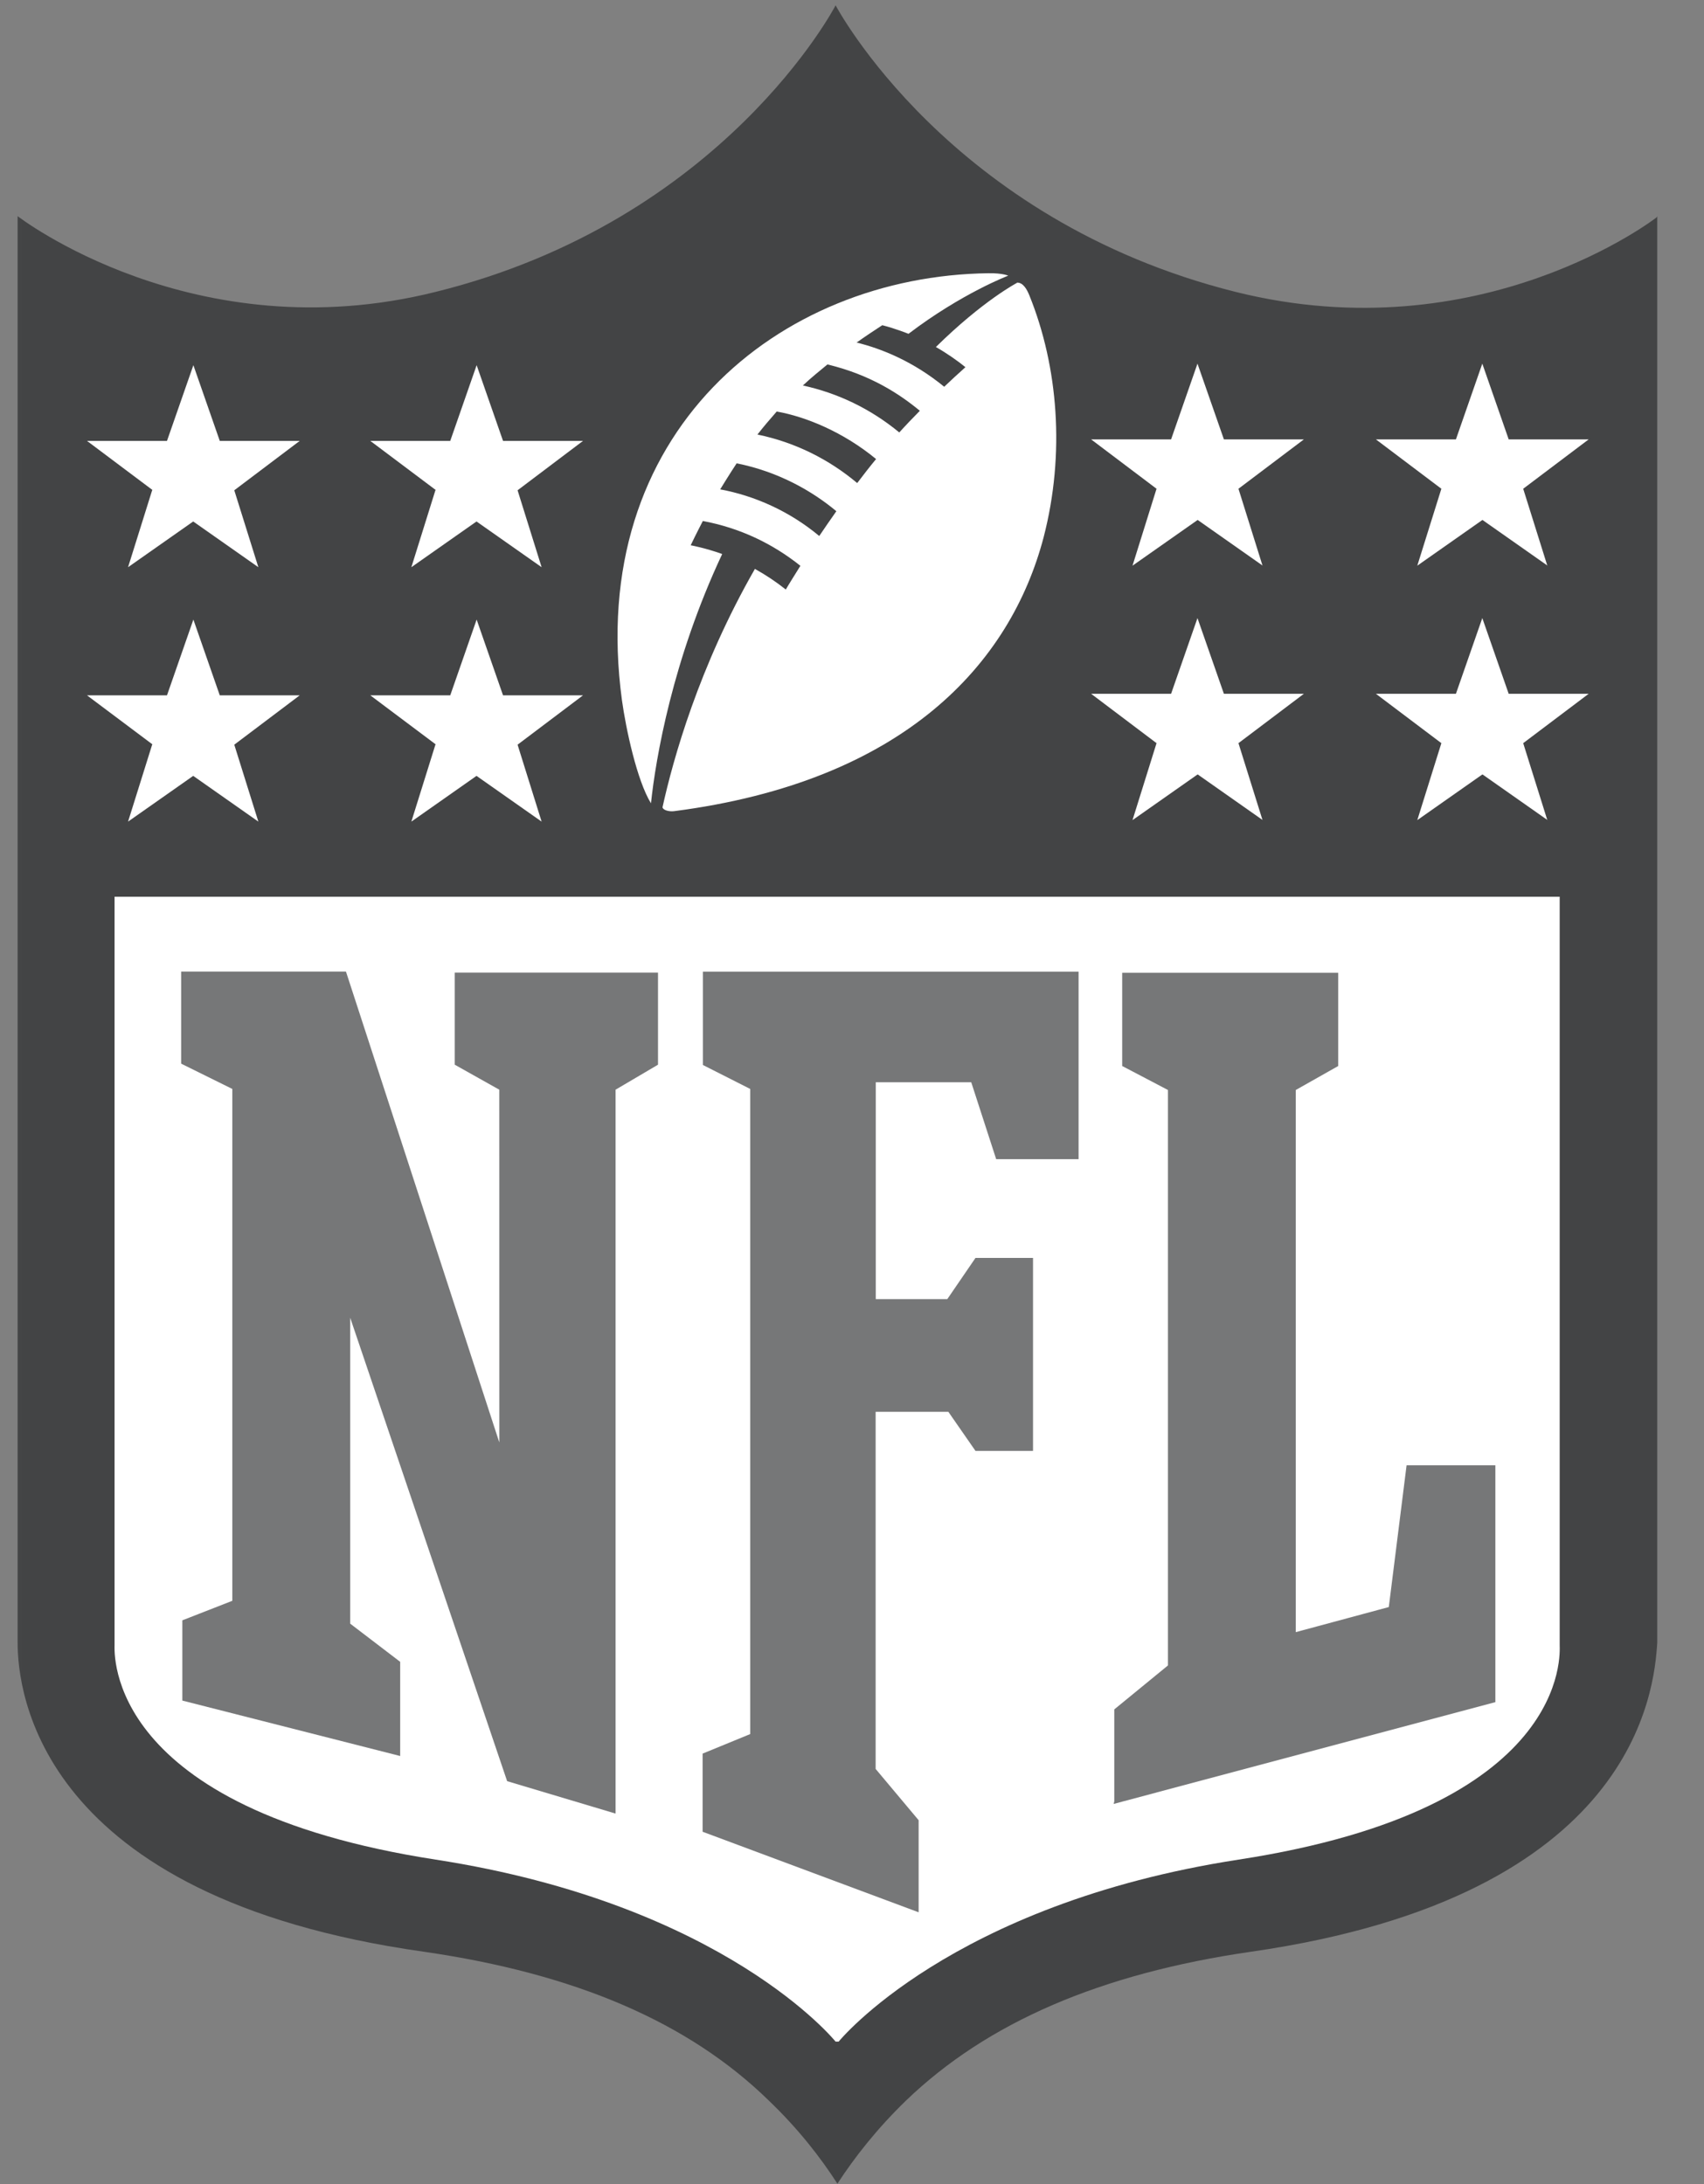 <svg width="39" height="50" viewBox="0 0 39 50" fill="none" xmlns="http://www.w3.org/2000/svg">
<rect x="0" y="0" width="39" height="50" fill="#808080" stroke="none"/>
<g clip-path="url(#clip0_12378_28089)">
<mask id="mask0_12378_28089" style="mask-type:luminance" maskUnits="userSpaceOnUse" x="-1" y="-3" width="41" height="56">
<path d="M-0.775 52.265H39.025V-2.651H-0.775V52.265Z" fill="white"/>
</mask>
<g mask="url(#mask0_12378_28089)">
<path d="M37.916 4.976C37.916 4.976 33.915 8.089 28.278 6.682C21.711 5.039 19.125 0.122 19.125 0.122C19.125 0.122 16.573 5.046 9.972 6.682C4.425 8.069 0.403 4.948 0.403 4.948V37.607C0.404 38.717 0.868 43.432 9.695 44.68C13.169 45.182 15.762 46.295 17.599 48.091C18.271 48.735 18.778 49.388 19.166 49.991C19.557 49.39 20.068 48.736 20.733 48.091C22.599 46.295 25.192 45.179 28.638 44.68C37.444 43.411 37.86 38.696 37.93 37.607V4.948" fill="#1C1D1F" fill-opacity="0.6"/>
<path d="M19.194 46.739C19.194 46.739 21.745 43.591 28.347 42.572C35.974 41.4 35.697 37.836 35.697 37.656V20.529H2.622V37.656C2.622 37.836 2.397 41.4 9.972 42.572C16.601 43.598 19.125 46.739 19.125 46.739" fill="white"/>
<path d="M11.428 33.059L11.427 24.946L10.408 24.374V22.266H15.06V24.374L14.089 24.946V41.518L11.607 40.776L8.015 30.167L8.015 37.17L9.159 38.044V40.2L4.173 38.931V37.094L5.317 36.647V24.929L4.146 24.35V22.242H7.918L11.44 33.059" fill="#1C1D1F" fill-opacity="0.6"/>
<path d="M20.026 40.478L21.025 41.67V43.778L16.081 41.934V40.145L17.17 39.698V24.929L16.088 24.381V22.245H24.686V26.537H22.8L22.229 24.776H20.044V29.741H21.681L22.326 28.798H23.643V33.215H22.326L21.705 32.32H20.041V40.502" fill="#1C1D1F" fill-opacity="0.6"/>
<path d="M25.503 41.24V39.133L26.731 38.127V24.953L25.684 24.404V22.269H30.628V24.404L29.657 24.953V37.364L31.786 36.79L32.193 33.544H34.225V38.967L25.488 41.297" fill="#1C1D1F" fill-opacity="0.6"/>
<path d="M3.489 17.041L1.991 15.918H3.822L4.426 14.184L5.03 15.918H6.86L5.362 17.048L5.913 18.809L4.422 17.762L2.931 18.809L3.482 17.048" fill="white"/>
<path d="M9.972 17.041L8.475 15.918H10.305L10.909 14.184L11.513 15.918H13.344L11.846 17.048L12.396 18.809L10.906 17.762L9.415 18.809L9.965 17.048" fill="white"/>
<path d="M3.489 11.217L1.991 10.093H3.822L4.426 8.36L5.03 10.093H6.86L5.362 11.224L5.913 12.985L4.422 11.938L2.931 12.985L3.482 11.224" fill="white"/>
<path d="M9.972 11.217L8.475 10.093H10.305L10.909 8.36L11.513 10.093H13.344L11.846 11.224L12.396 12.985L10.906 11.938L9.415 12.985L9.965 11.224" fill="white"/>
<path d="M35.42 18.775L33.929 17.728L32.438 18.775L32.989 17.013L31.491 15.883H33.322L33.926 14.15L34.53 15.883H36.36L34.862 17.013L35.414 18.775" fill="white"/>
<path d="M28.901 18.775L27.411 17.728L25.92 18.775L26.47 17.013L24.973 15.883H26.803L27.407 14.15L28.012 15.883H29.842L28.345 17.013L28.896 18.775" fill="white"/>
<path d="M35.42 12.95L33.929 11.903L32.438 12.95L32.989 11.189L31.491 10.059H33.322L33.926 8.325L34.53 10.059H36.36L34.862 11.189L35.414 12.95" fill="white"/>
<path d="M28.901 12.95L27.411 11.903L25.92 12.95L26.47 11.189L24.973 10.059H26.803L27.407 8.325L28.012 10.059H29.842L28.345 11.189L28.896 12.95" fill="white"/>
<path d="M20.581 9.899C19.915 9.35 19.167 8.998 18.376 8.825C18.568 8.643 18.765 8.487 18.938 8.343C19.929 8.581 20.595 9.026 21.053 9.404C20.89 9.57 20.733 9.732 20.584 9.898L20.581 9.899ZM19.617 11.057C18.982 10.524 18.21 10.128 17.336 9.948C17.47 9.775 17.627 9.591 17.777 9.421C18.445 9.539 19.303 9.892 20.051 10.509C19.899 10.693 19.756 10.878 19.622 11.055L19.617 11.057ZM18.751 12.271C18.066 11.7 17.267 11.348 16.483 11.203C16.483 11.203 16.724 10.81 16.86 10.607C17.817 10.797 18.594 11.245 19.142 11.703C19.002 11.902 18.869 12.094 18.751 12.27V12.271ZM23.279 6.474C23.279 6.474 22.502 6.878 21.42 7.944C21.664 8.082 21.939 8.275 22.096 8.406C21.933 8.551 21.765 8.707 21.61 8.854C20.903 8.274 20.175 7.981 19.606 7.842C19.795 7.707 19.995 7.574 20.193 7.445C20.498 7.522 20.793 7.642 20.793 7.642C22.014 6.713 23.075 6.311 23.075 6.311C23.075 6.311 22.952 6.251 22.625 6.255C17.82 6.317 13.403 9.902 14.235 16.032C14.325 16.683 14.578 17.869 14.899 18.39C15.006 17.37 15.39 15.11 16.529 12.683C16.133 12.541 15.808 12.483 15.808 12.483C15.924 12.239 16.086 11.927 16.086 11.927C16.932 12.086 17.674 12.439 18.319 12.953C18.164 13.204 18.059 13.367 17.985 13.496C17.759 13.317 17.53 13.164 17.278 13.024C15.995 15.264 15.406 17.379 15.163 18.481C15.176 18.549 15.316 18.584 15.428 18.57C20.691 17.888 23.125 15.2 23.887 12.295C24.38 10.388 24.219 8.391 23.559 6.761C23.512 6.647 23.422 6.457 23.269 6.471" fill="white"/>
</g>
</g>
<defs>
<clipPath id="clip0_12378_28089">
<rect width="37.723" height="50" fill="white" transform="translate(0.341)"/>
</clipPath>
</defs>
</svg>
